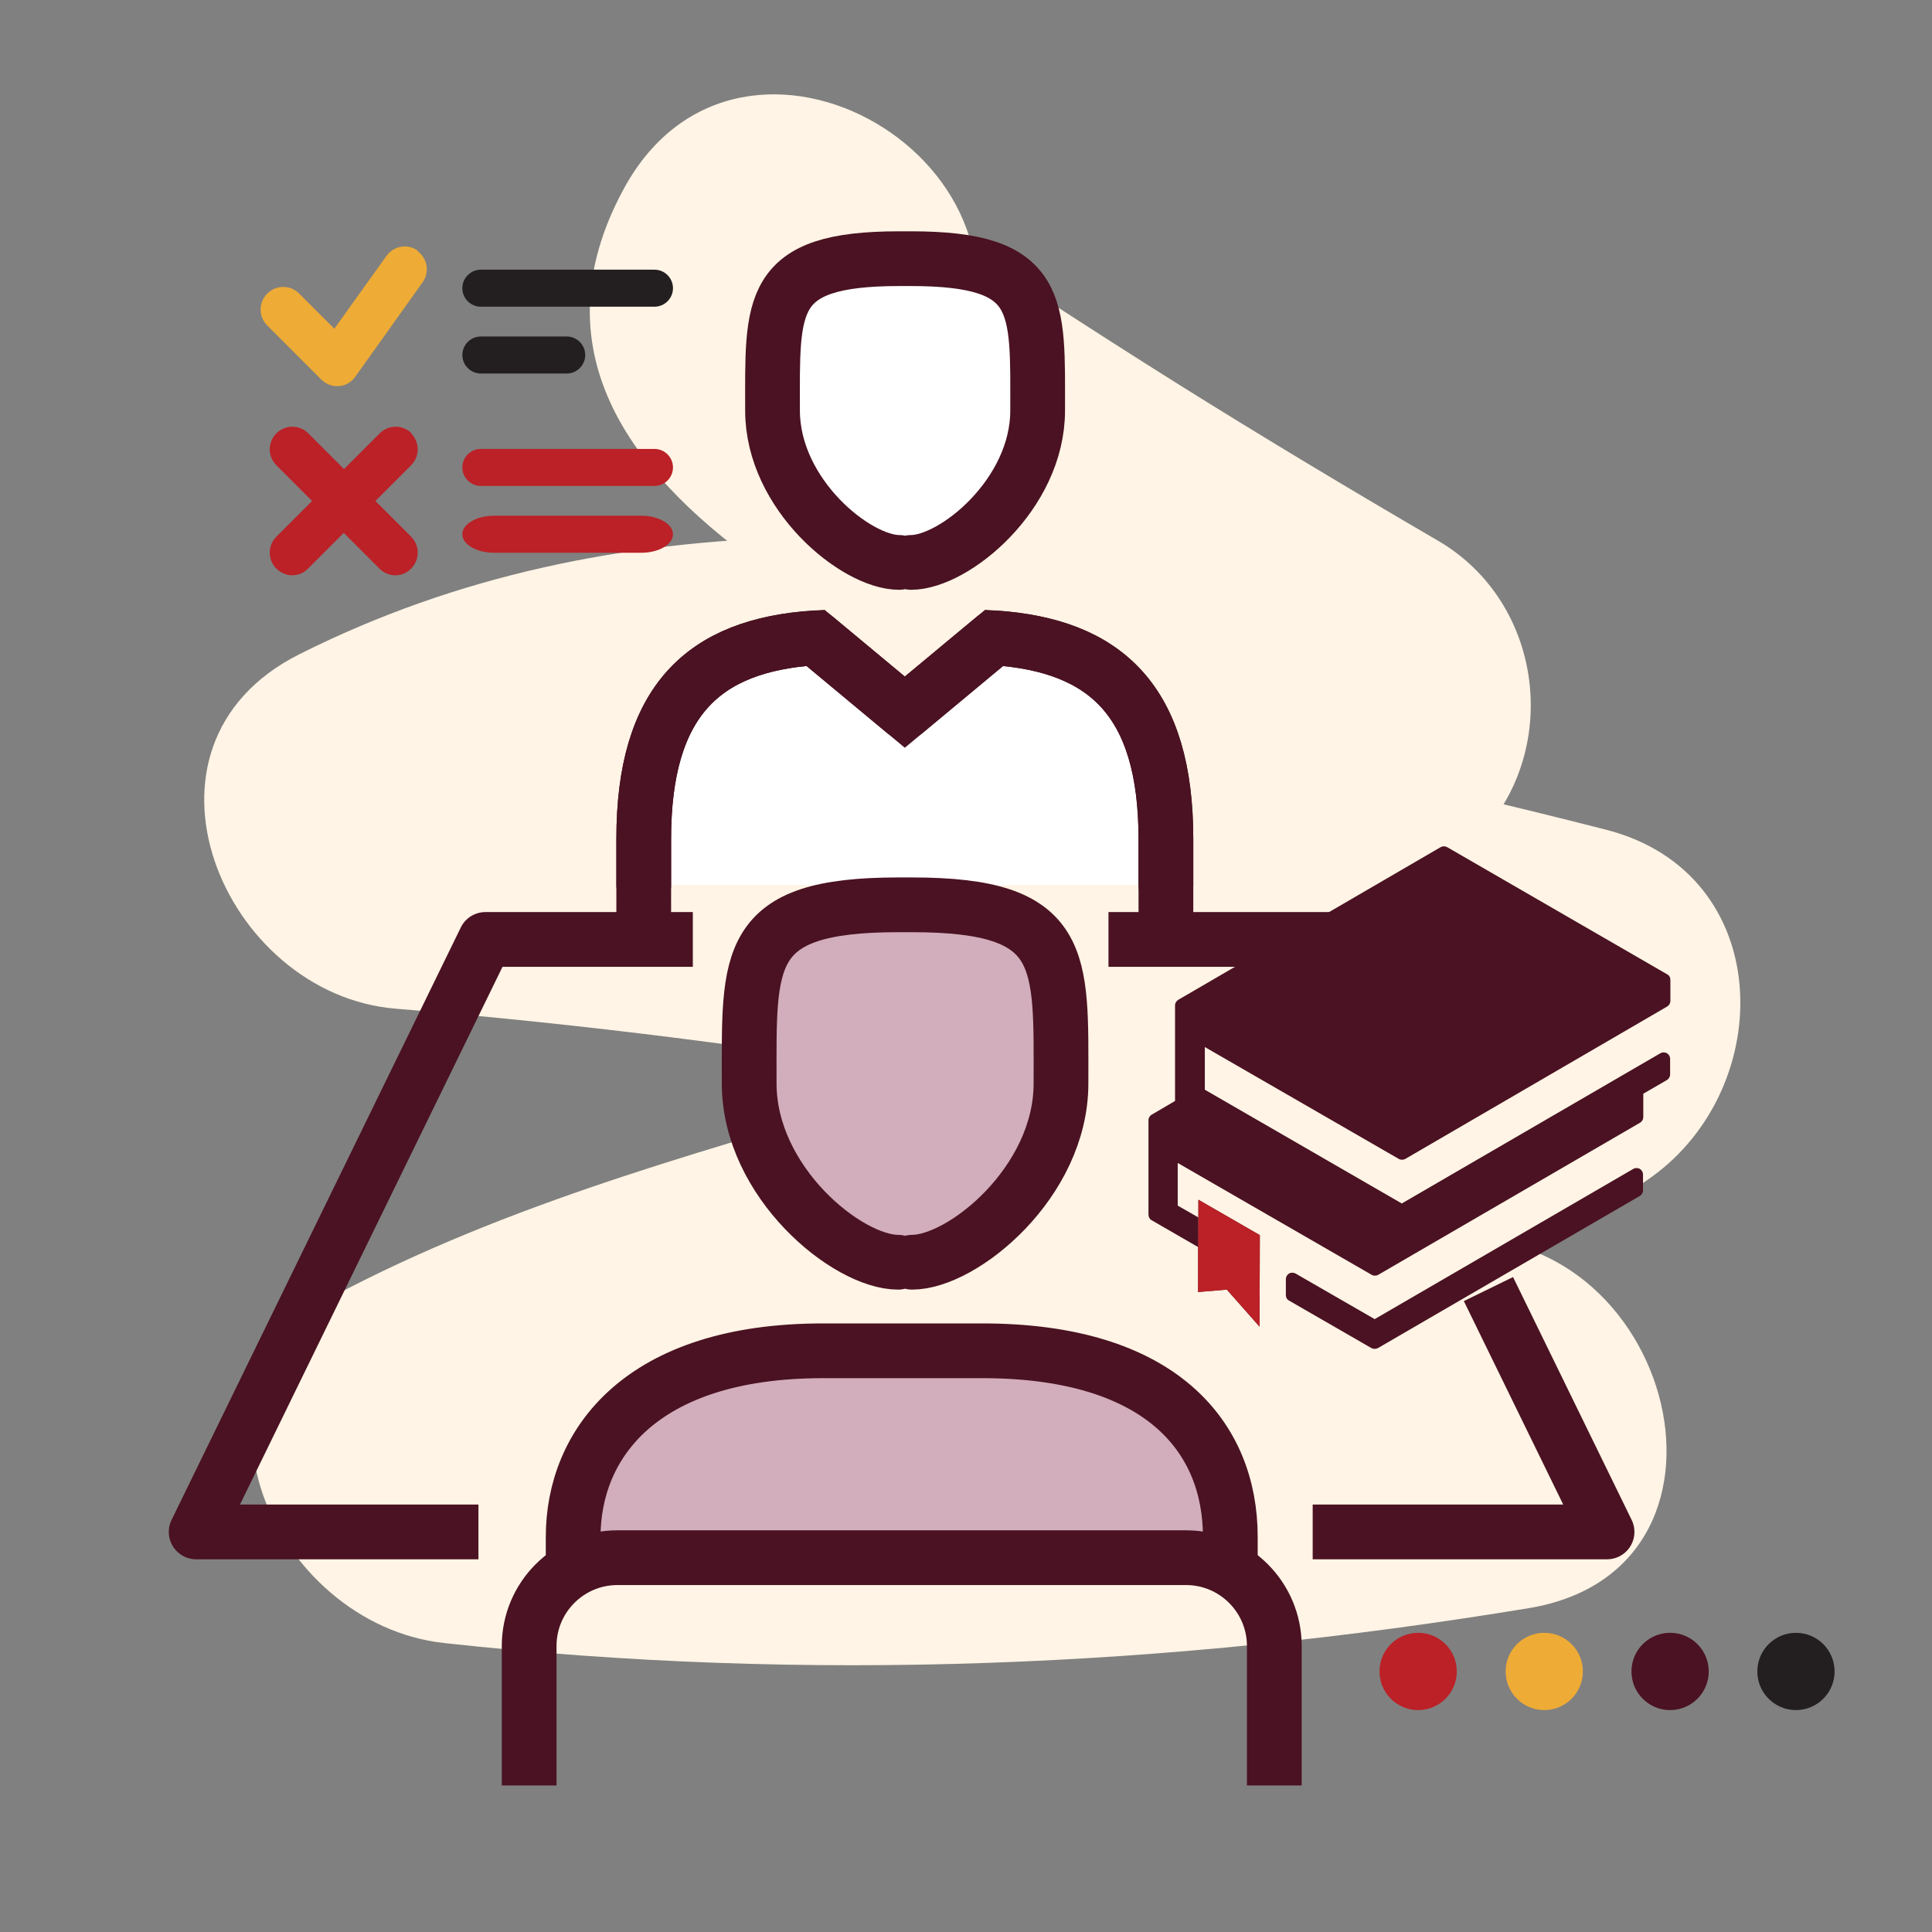 <?xml version="1.0" encoding="UTF-8"?>
<svg id="Layer_1" data-name="Layer 1" xmlns="http://www.w3.org/2000/svg" viewBox="0 0 72 72">
  <rect x="0" y="0" width="72" height="72" fill="#808080" stroke="none"/>
  <defs>
    <style>
      .cls-1, .cls-2 {
        stroke-linecap: round;
      }

      .cls-1, .cls-2, .cls-3, .cls-4 {
        stroke: #4a1222;
        stroke-width: 2.04px;
      }

      .cls-1, .cls-2, .cls-4 {
        stroke-miterlimit: 10;
      }

      .cls-1, .cls-3, .cls-4 {
        fill: none;
      }

      .cls-5 {
        fill: #eeab35;
      }

      .cls-5, .cls-6, .cls-7, .cls-8, .cls-9, .cls-10 {
        stroke-width: 0px;
      }

      .cls-2 {
        fill: #fff;
      }

      .cls-6 {
        fill: #fff4e5;
      }

      .cls-3 {
        stroke-linejoin: round;
      }

      .cls-7 {
        fill: #4a1222;
      }

      .cls-8 {
        fill: #d2adbb;
      }

      .cls-9 {
        fill: #bb2127;
      }

      .cls-10 {
        fill: #231f20;
      }
    </style>
  </defs>
  <path class="cls-6" d="M53.18,46.24c-12.14,2.01-24.45,2.14-36.67.8,1.19,4.4,2.38,8.8,3.58,13.21,13.33-6.86,29.01-7.46,41.45-16.38,4.7-3.37,4.64-11.33-1.69-12.95-14.81-3.79-29.89-6.26-45.13-7.51,1.19,4.4,2.38,8.8,3.58,13.21,5.9-2.97,12.68-2.53,19.1-2.33,5.76.18,13.16,1.5,17.62-3.01,3.2-3.24,2.53-8.82-1.43-11.13-3.28-1.91-6.53-3.86-9.74-5.87-1.61-1.01-3.2-2.03-4.79-3.06-.48-.31-3.58-2.72-3.32-1.66l-.71,5.46.46-.84c4.36-8.01-7.87-15.18-12.24-7.15-3.36,6.18.46,10.89,5.5,14.34,5.73,3.92,11.7,7.52,17.69,11.02l-1.43-11.13c2.87-.82,3.44-1.16,1.71-1.01-.84.03-1.68.05-2.52.04-1.7,0-3.39-.06-5.09-.11-3.1-.1-6.21-.24-9.31-.16-6.58.17-12.74,1.4-18.64,4.36-6.8,3.41-2.84,12.68,3.58,13.21,13.99,1.15,27.76,3.52,41.36,7l-1.69-12.95c-12.25,8.78-28.18,9.55-41.45,16.38-6.87,3.54-2.76,12.51,3.58,13.21,13.55,1.49,27,.92,40.44-1.3,8.98-1.49,5.17-15.15-3.77-13.67h0Z"/>
  <path class="cls-2" d="M43.45,32.98v-1.71c0-5.13-2.22-7.22-6.4-7.5l-3.33,2.77-3.33-2.77c-4.19.27-6.4,2.36-6.4,7.5v1.71"/>
  <path class="cls-8" d="M21.36,58.25v-.97c0-3.47,2.52-6.94,9.31-6.94h5.94c6.68,0,9.24,3.23,9.24,6.93v.99"/>
  <g>
    <path class="cls-3" d="M43.45,34.34v-3.07c0-5.13-2.22-7.22-6.4-7.5l-3.33,2.77-3.33-2.77c-4.19.27-6.4,2.36-6.4,7.5v3.07"/>
    <path class="cls-4" d="M21.36,58.25v-.97c0-3.47,2.52-6.94,9.31-6.94h5.94c6.68,0,9.24,3.23,9.24,6.93v.99"/>
    <path class="cls-3" d="M19.72,66.54v-5.2c0-1.82,1.48-3.29,3.29-3.29h21.19c1.82,0,3.29,1.48,3.29,3.29v5.2"/>
    <line class="cls-3" x1="50.37" y1="35.01" x2="41.31" y2="35.01"/>
    <polyline class="cls-3" points="48.92 57.09 59.89 57.09 55.47 48.04"/>
    <polyline class="cls-3" points="17.83 57.09 7.31 57.09 18.09 35.01 25.82 35.01"/>
    <path class="cls-8" d="M34.12,20.08c1.48,0,4.35-2.34,4.35-5.22,0-3.65.18-5.22-4.35-5.22h-.41c-4.54,0-4.35,1.57-4.35,5.22,0,2.88,2.87,5.22,4.35,5.22"/>
    <path class="cls-2" d="M33.95,20.96c1.61,0,4.72-2.53,4.72-5.66,0-3.96.2-5.66-4.72-5.66h-.44c-4.92,0-4.72,1.7-4.72,5.66,0,3.13,3.11,5.66,4.72,5.66"/>
    <path class="cls-8" d="M33.97,46.52c1.75,0,5.12-2.75,5.12-6.14,0-4.29.21-6.14-5.12-6.14h-.48c-5.33,0-5.12,1.84-5.12,6.14,0,3.39,3.37,6.14,5.12,6.14"/>
    <path class="cls-1" d="M33.99,47.04c1.89,0,5.55-2.98,5.55-6.66,0-4.66.23-6.66-5.55-6.66h-.52c-5.78,0-5.55,2-5.55,6.66,0,3.68,3.66,6.66,5.55,6.66"/>
  </g>
  <g>
    <path class="cls-5" d="M15.57,9.34c-.38-.27-.9-.18-1.17.2l-1.94,2.71-1.31-1.31c-.33-.33-.86-.33-1.19,0-.33.33-.33.86,0,1.19l2.01,2.01c.16.16.37.25.59.25.02,0,.05,0,.07,0,.25-.02.47-.15.61-.35l2.51-3.52c.27-.38.18-.9-.2-1.17Z"/>
    <path class="cls-9" d="M15.34,16.15c-.33-.33-.86-.33-1.19,0l-1.33,1.33-1.33-1.33c-.33-.33-.86-.33-1.19,0-.33.33-.33.86,0,1.19l1.33,1.33-1.33,1.33c-.33.33-.33.86,0,1.19.16.16.38.25.59.25s.43-.08.59-.25l1.33-1.33,1.33,1.33c.16.16.38.25.59.25s.43-.08.59-.25c.33-.33.33-.86,0-1.19l-1.33-1.33,1.33-1.33c.33-.33.33-.86,0-1.19Z"/>
    <path class="cls-10" d="M17.92,13.92h3.2c.38,0,.69-.31.69-.69s-.31-.69-.69-.69h-3.2c-.38,0-.69.31-.69.69s.31.69.69.69Z"/>
    <path class="cls-10" d="M17.92,11.43h6.47c.38,0,.69-.31.69-.69s-.31-.69-.69-.69h-6.47c-.38,0-.69.31-.69.69s.31.69.69.69Z"/>
    <path class="cls-9" d="M18.41,20.6h5.49c.65,0,1.18-.31,1.18-.69s-.53-.69-1.18-.69h-5.49c-.65,0-1.18.31-1.18.69s.53.69,1.18.69Z"/>
    <path class="cls-9" d="M17.92,18.11h6.47c.38,0,.69-.31.69-.69s-.31-.69-.69-.69h-6.47c-.38,0-.69.31-.69.69s.31.69.69.69Z"/>
  </g>
  <g>
    <circle class="cls-9" cx="52.85" cy="62.29" r="1.44"/>
    <circle class="cls-5" cx="57.55" cy="62.29" r="1.44"/>
    <circle class="cls-7" cx="62.24" cy="62.29" r="1.44"/>
    <circle class="cls-10" cx="66.93" cy="62.29" r="1.44"/>
  </g>
  <g>
    <g>
      <path class="cls-7" d="M51.23,50.27s.08-.01.12-.03l9.76-5.67c.07-.04.12-.12.12-.21v-.59c0-.09-.05-.17-.12-.21-.07-.04-.17-.04-.24,0l-9.64,5.6-2.95-1.7c-.07-.04-.17-.04-.24,0-.07.04-.12.12-.12.21v.59c0,.09.04.17.12.21l3.07,1.77s.08.03.12.03Z"/>
      <polyline class="cls-7" points="44.65 46.51 44.65 48.15 45.72 48.06 46.94 49.44 46.95 46.03 44.66 44.71 44.66 45.37"/>
      <path class="cls-7" d="M44.66,45.37l-.77-.44v-1.59s7.23,4.17,7.23,4.17c.07.04.17.04.24,0l9.76-5.67c.07-.04.12-.12.12-.21v-.87s.88-.51.88-.51c.07-.04.12-.12.12-.21v-.58c0-.09-.05-.17-.12-.21-.07-.04-.17-.04-.24,0l-9.64,5.6-7.34-4.24v-1.59s7.23,4.17,7.23,4.17c.07.04.17.04.24,0l9.76-5.68c.07-.04.12-.12.12-.21v-.78c0-.09-.04-.17-.12-.21l-8.2-4.74c-.08-.04-.17-.04-.24,0l-9.78,5.69c-.07.04-.12.12-.12.21v3.56s-.87.51-.87.51c-.07.04-.12.12-.12.21v3.51c0,.09.04.17.11.21l1.75,1.01"/>
    </g>
    <polyline class="cls-9" points="44.65 46.51 44.65 48.15 45.72 48.06 46.94 49.44 46.95 46.03 44.66 44.71 44.66 45.37"/>
  </g>
</svg>